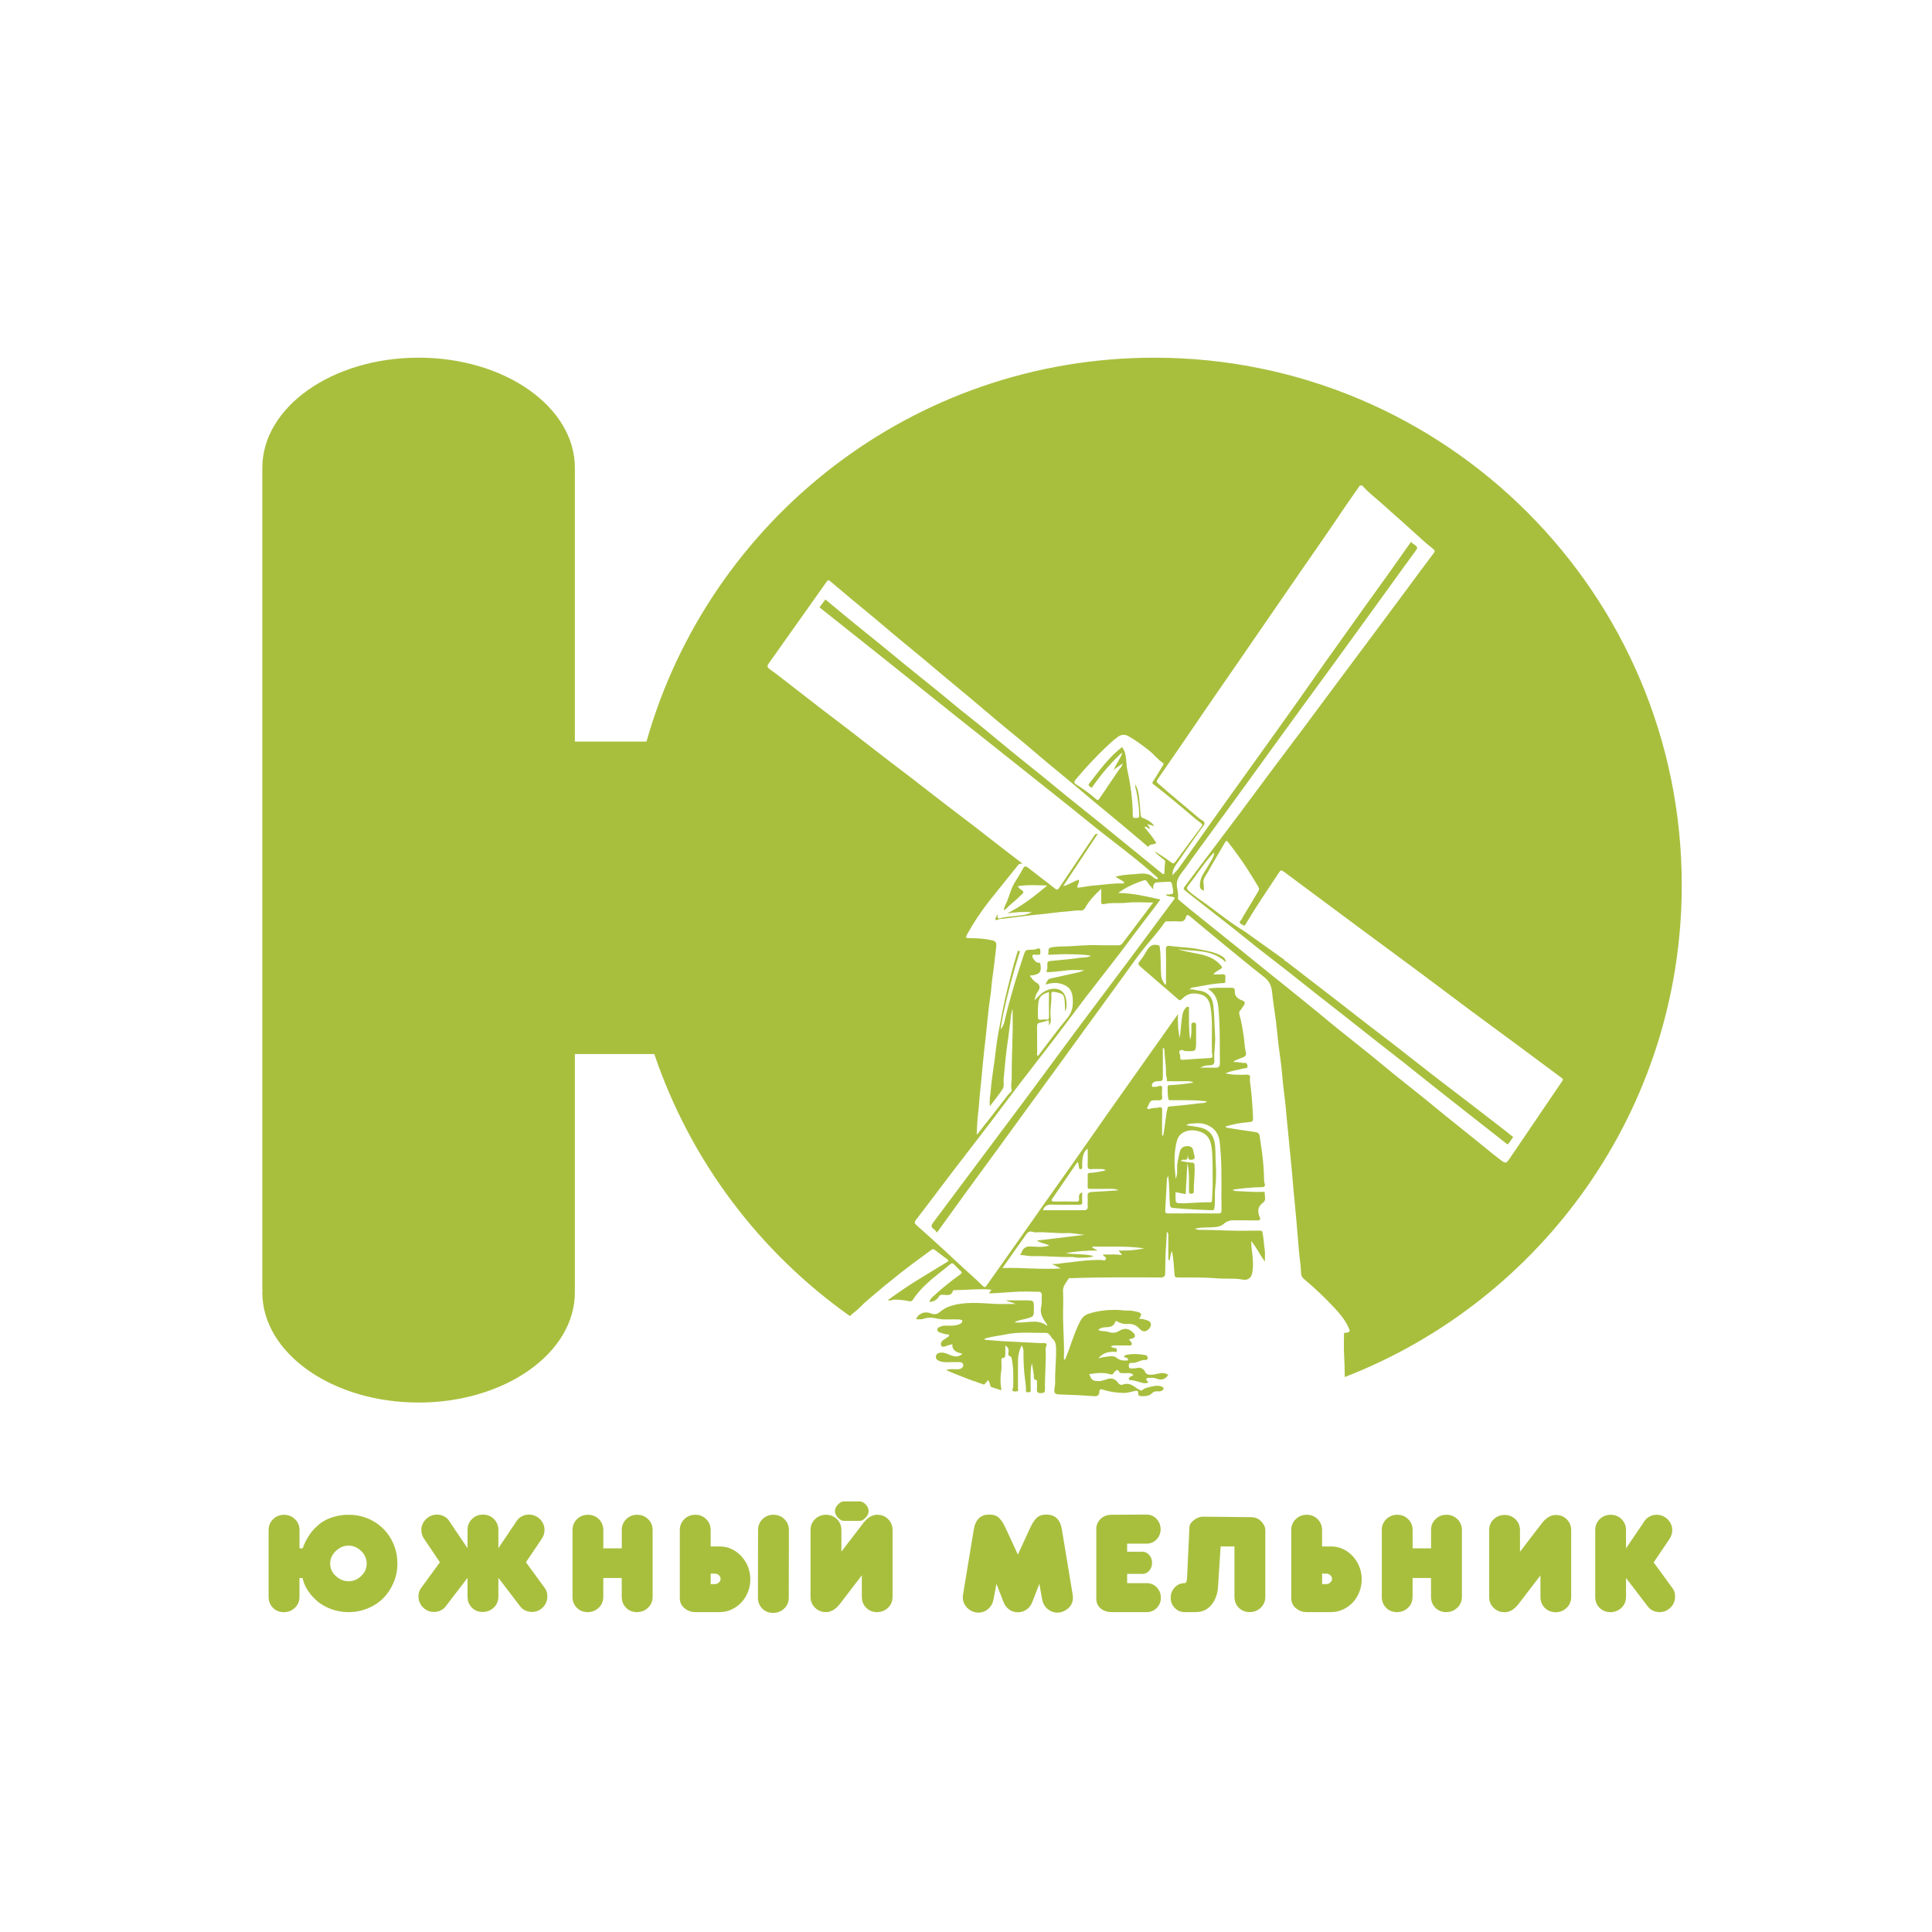<?xml version="1.0" encoding="UTF-8"?> <!-- Generator: Adobe Illustrator 16.0.0, SVG Export Plug-In . SVG Version: 6.00 Build 0) --> <svg xmlns="http://www.w3.org/2000/svg" xmlns:xlink="http://www.w3.org/1999/xlink" id="Слой_1" x="0px" y="0px" width="100px" height="100px" viewBox="0 0 100 100" xml:space="preserve"> <g> <path fill="#A8BF3E" d="M15.503,79.203v0.938h0.161c0.032-0.086,0.064-0.166,0.098-0.241c0.033-0.077,0.085-0.178,0.157-0.3 c0.072-0.123,0.149-0.235,0.231-0.337s0.187-0.208,0.314-0.318c0.128-0.111,0.265-0.204,0.412-0.278 c0.147-0.075,0.322-0.139,0.524-0.188c0.202-0.05,0.416-0.075,0.641-0.075c0.474,0,0.905,0.113,1.293,0.338 c0.387,0.226,0.69,0.531,0.908,0.918c0.218,0.385,0.327,0.808,0.327,1.27c0,0.341-0.064,0.666-0.193,0.976 c-0.128,0.31-0.304,0.576-0.525,0.803c-0.222,0.226-0.489,0.404-0.804,0.536c-0.315,0.133-0.65,0.199-1.006,0.199 c-0.319,0-0.623-0.054-0.91-0.163c-0.288-0.107-0.53-0.248-0.729-0.422c-0.199-0.174-0.362-0.363-0.49-0.568 c-0.127-0.205-0.211-0.409-0.25-0.612h-0.161v0.968c0,0.23-0.079,0.422-0.236,0.571c-0.157,0.151-0.349,0.227-0.575,0.227 c-0.224,0-0.411-0.075-0.561-0.225s-0.226-0.34-0.226-0.573v-3.448c0-0.226,0.077-0.414,0.232-0.565s0.345-0.228,0.568-0.228 s0.412,0.076,0.566,0.228C15.426,78.782,15.503,78.974,15.503,79.203z M18.691,80.277C18.5,80.094,18.283,80,18.042,80 c-0.242,0-0.461,0.094-0.659,0.279c-0.197,0.187-0.295,0.402-0.295,0.649c0,0.249,0.098,0.466,0.294,0.646s0.416,0.271,0.66,0.271 c0.244,0,0.461-0.091,0.652-0.271c0.19-0.18,0.285-0.396,0.285-0.646C18.979,80.679,18.883,80.463,18.691,80.277z"></path> <path fill="#A8BF3E" d="M24.199,82.635V81.67l-1.142,1.492c-0.062,0.081-0.147,0.147-0.254,0.198 c-0.106,0.049-0.221,0.075-0.342,0.075c-0.168,0-0.316-0.045-0.441-0.134c-0.116-0.077-0.205-0.176-0.267-0.294 c-0.062-0.119-0.093-0.245-0.093-0.38c0-0.166,0.047-0.313,0.141-0.44l0.968-1.324l-0.807-1.197 c-0.104-0.14-0.154-0.299-0.154-0.476c0-0.153,0.043-0.296,0.13-0.425c0.087-0.13,0.198-0.227,0.335-0.29 c0.107-0.053,0.222-0.08,0.342-0.08c0.128,0,0.248,0.028,0.359,0.085c0.111,0.056,0.195,0.126,0.25,0.21l0.975,1.444V79.19 c0-0.227,0.078-0.415,0.231-0.566c0.154-0.152,0.343-0.229,0.566-0.229s0.413,0.076,0.568,0.229 c0.154,0.153,0.233,0.344,0.233,0.571v0.938l0.971-1.444c0.059-0.084,0.145-0.154,0.254-0.21c0.111-0.057,0.23-0.085,0.358-0.085 c0.118,0,0.235,0.027,0.349,0.08c0.135,0.065,0.244,0.163,0.329,0.291c0.084,0.13,0.126,0.271,0.126,0.424 c0,0.177-0.052,0.336-0.154,0.476l-0.807,1.197l0.967,1.324c0.095,0.117,0.141,0.266,0.141,0.44c0,0.135-0.03,0.261-0.091,0.38 c-0.061,0.118-0.148,0.217-0.266,0.294c-0.125,0.089-0.272,0.134-0.44,0.134c-0.121,0-0.236-0.026-0.344-0.075 c-0.107-0.051-0.194-0.117-0.254-0.198l-1.139-1.492v0.965c0,0.23-0.08,0.421-0.238,0.573c-0.158,0.15-0.351,0.228-0.576,0.228 c-0.224,0-0.41-0.075-0.56-0.226C24.274,83.059,24.199,82.867,24.199,82.635z"></path> <path fill="#A8BF3E" d="M29.632,82.645v-3.448c0-0.226,0.078-0.414,0.233-0.565c0.155-0.151,0.343-0.228,0.568-0.228 c0.223,0,0.412,0.076,0.565,0.228c0.154,0.151,0.23,0.343,0.23,0.572v0.938h0.955v-0.945c0-0.226,0.077-0.414,0.23-0.565 c0.154-0.151,0.343-0.228,0.567-0.228c0.224,0,0.412,0.076,0.567,0.228c0.156,0.151,0.233,0.343,0.233,0.572v3.441 c0,0.23-0.08,0.422-0.238,0.571c-0.158,0.151-0.351,0.227-0.577,0.227c-0.223,0-0.41-0.075-0.559-0.225 c-0.15-0.149-0.224-0.34-0.224-0.573v-0.968h-0.955v0.968c0,0.23-0.079,0.422-0.236,0.571c-0.157,0.151-0.349,0.227-0.574,0.227 c-0.224,0-0.411-0.075-0.561-0.225C29.707,83.068,29.632,82.878,29.632,82.645z"></path> <path fill="#A8BF3E" d="M35.188,82.714v-3.518c0-0.226,0.077-0.414,0.233-0.565c0.155-0.151,0.344-0.228,0.567-0.228 c0.223,0,0.412,0.076,0.566,0.228c0.153,0.151,0.231,0.343,0.231,0.572v0.842h0.485c0.274,0,0.531,0.077,0.771,0.228 c0.241,0.151,0.434,0.359,0.579,0.621c0.144,0.266,0.217,0.551,0.217,0.858c0,0.23-0.043,0.45-0.128,0.66 c-0.086,0.21-0.201,0.389-0.344,0.54c-0.142,0.148-0.309,0.268-0.5,0.356c-0.192,0.09-0.391,0.134-0.596,0.134h-1.289 c-0.206,0-0.39-0.069-0.553-0.203C35.266,83.103,35.186,82.928,35.188,82.714z M36.786,81.451v0.54h0.226 c0.071,0,0.136-0.026,0.196-0.082c0.061-0.055,0.091-0.118,0.091-0.191c0-0.072-0.03-0.135-0.091-0.188 c-0.06-0.053-0.125-0.079-0.196-0.079H36.786z M39.231,82.693l0.006-3.497c0-0.226,0.078-0.414,0.231-0.565 c0.154-0.151,0.343-0.228,0.566-0.228c0.223,0,0.413,0.076,0.567,0.228c0.156,0.151,0.233,0.343,0.233,0.572l-0.006,3.49 c0,0.227-0.08,0.416-0.238,0.565c-0.158,0.15-0.351,0.225-0.577,0.225c-0.224,0-0.41-0.074-0.559-0.225 C39.306,83.109,39.231,82.92,39.231,82.693z"></path> <path fill="#A8BF3E" d="M43.551,79.203v1.108l1.136-1.48c0.222-0.285,0.462-0.428,0.722-0.428c0.222,0,0.409,0.076,0.561,0.228 c0.153,0.151,0.229,0.343,0.229,0.572v3.441c0,0.23-0.078,0.422-0.234,0.571c-0.157,0.151-0.346,0.227-0.569,0.227 c-0.224,0-0.412-0.075-0.562-0.225s-0.226-0.34-0.226-0.573v-1.107l-1.132,1.478c-0.221,0.285-0.461,0.428-0.722,0.428 c-0.224,0-0.412-0.075-0.568-0.227c-0.155-0.149-0.233-0.341-0.233-0.571v-3.448c0-0.226,0.078-0.414,0.233-0.565 c0.156-0.151,0.344-0.228,0.568-0.228c0.223,0,0.413,0.076,0.566,0.228C43.475,78.782,43.551,78.974,43.551,79.203z M44.499,77.712 c0.103,0,0.206,0.053,0.309,0.158c0.102,0.106,0.153,0.222,0.153,0.345c0,0.119-0.052,0.232-0.157,0.342 c-0.105,0.11-0.207,0.164-0.305,0.164h-0.82c-0.099,0-0.2-0.054-0.305-0.164c-0.105-0.109-0.157-0.223-0.157-0.342 c0-0.121,0.052-0.234,0.157-0.342c0.105-0.108,0.206-0.161,0.305-0.161H44.499z"></path> <path fill="#A8BF3E" d="M49.847,82.532l0.553-3.349c0.083-0.525,0.349-0.788,0.798-0.788c0.122,0,0.226,0.016,0.31,0.045 c0.085,0.029,0.163,0.082,0.232,0.157c0.07,0.076,0.129,0.154,0.177,0.238c0.048,0.083,0.107,0.201,0.178,0.354l0.589,1.275 l0.588-1.275c0.07-0.153,0.131-0.271,0.178-0.354c0.049-0.084,0.106-0.162,0.176-0.238c0.07-0.075,0.147-0.128,0.233-0.157 c0.085-0.029,0.188-0.045,0.31-0.045c0.449,0,0.715,0.263,0.797,0.788l0.555,3.349c0.008,0.064,0.014,0.115,0.014,0.154 c0,0.237-0.086,0.426-0.257,0.569c-0.171,0.143-0.354,0.214-0.548,0.214c-0.188,0-0.358-0.063-0.507-0.188 c-0.147-0.126-0.241-0.289-0.28-0.489l-0.146-0.814l-0.355,0.917c-0.068,0.184-0.17,0.32-0.303,0.414 c-0.133,0.095-0.285,0.141-0.453,0.141c-0.17,0-0.319-0.046-0.45-0.141c-0.132-0.094-0.233-0.23-0.306-0.414l-0.354-0.917 l-0.153,0.814c-0.038,0.2-0.132,0.363-0.277,0.489c-0.147,0.125-0.315,0.188-0.503,0.188c-0.118,0-0.239-0.029-0.357-0.086 c-0.12-0.057-0.226-0.147-0.315-0.271c-0.09-0.123-0.136-0.265-0.136-0.427C49.832,82.647,49.837,82.597,49.847,82.532z"></path> <path fill="#A8BF3E" d="M57.543,83.442c-0.23,0-0.421-0.063-0.573-0.19c-0.15-0.126-0.227-0.297-0.227-0.512v-3.598 c0-0.203,0.074-0.377,0.222-0.523c0.147-0.144,0.341-0.216,0.578-0.216l1.807-0.008c0.203,0,0.375,0.074,0.514,0.224 c0.139,0.151,0.209,0.329,0.209,0.536c0,0.204-0.07,0.378-0.208,0.523c-0.138,0.146-0.309,0.22-0.515,0.22h-1.009v0.42h0.793 c0.137,0,0.254,0.056,0.351,0.169c0.098,0.111,0.146,0.246,0.146,0.406c0,0.157-0.048,0.292-0.146,0.404 c-0.097,0.111-0.214,0.167-0.351,0.167h-0.793v0.479h1.016c0.207,0,0.381,0.075,0.521,0.224c0.139,0.147,0.209,0.325,0.209,0.532 c0,0.204-0.07,0.379-0.209,0.523c-0.14,0.146-0.313,0.22-0.521,0.22H57.543z"></path> <path fill="#A8BF3E" d="M61.563,79.077c0-0.146,0.078-0.279,0.231-0.397c0.154-0.117,0.313-0.178,0.477-0.178l2.488,0.027 c0.212,0,0.387,0.074,0.526,0.221c0.14,0.147,0.208,0.298,0.208,0.453v3.441c0,0.23-0.078,0.422-0.236,0.571 c-0.159,0.151-0.352,0.227-0.577,0.227c-0.224,0-0.41-0.075-0.56-0.225s-0.224-0.34-0.224-0.573v-2.6h-0.716l-0.14,2.158 c-0.037,0.36-0.156,0.657-0.357,0.89c-0.203,0.233-0.469,0.35-0.799,0.35h-0.568c-0.205,0-0.377-0.073-0.514-0.22 c-0.139-0.145-0.208-0.319-0.208-0.523c0-0.207,0.069-0.385,0.209-0.532c0.139-0.148,0.311-0.224,0.513-0.224 c0.024-0.002,0.046-0.01,0.062-0.022c0.017-0.015,0.029-0.041,0.038-0.079c0.009-0.039,0.015-0.068,0.017-0.084 c0.003-0.018,0.006-0.056,0.011-0.115L61.563,79.077z"></path> <path fill="#A8BF3E" d="M66.835,82.714v-3.518c0-0.226,0.077-0.414,0.231-0.565c0.156-0.151,0.346-0.228,0.569-0.228 c0.223,0,0.412,0.076,0.566,0.228c0.153,0.151,0.23,0.343,0.23,0.572v0.842h0.485c0.273,0,0.531,0.077,0.771,0.228 c0.24,0.151,0.434,0.359,0.578,0.621c0.146,0.266,0.218,0.551,0.218,0.858c0,0.23-0.044,0.45-0.129,0.66s-0.199,0.389-0.342,0.54 c-0.143,0.148-0.31,0.268-0.501,0.356c-0.192,0.09-0.391,0.134-0.596,0.134h-1.289c-0.205,0-0.39-0.069-0.553-0.203 C66.913,83.103,66.833,82.928,66.835,82.714z M68.433,81.451v0.54h0.225c0.071,0,0.137-0.026,0.197-0.082 c0.061-0.055,0.091-0.118,0.091-0.191c0-0.072-0.03-0.135-0.091-0.188s-0.126-0.079-0.197-0.079H68.433z"></path> <path fill="#A8BF3E" d="M71.521,82.645v-3.448c0-0.226,0.077-0.414,0.232-0.565s0.344-0.228,0.569-0.228 c0.222,0,0.411,0.076,0.565,0.228s0.23,0.343,0.23,0.572v0.938h0.954v-0.945c0-0.226,0.077-0.414,0.231-0.565 c0.153-0.151,0.343-0.228,0.565-0.228c0.224,0,0.413,0.076,0.568,0.228s0.233,0.343,0.233,0.572v3.441 c0,0.23-0.08,0.422-0.238,0.571c-0.158,0.151-0.351,0.227-0.576,0.227c-0.224,0-0.41-0.075-0.561-0.225 c-0.148-0.149-0.224-0.34-0.224-0.573v-0.968h-0.954v0.968c0,0.23-0.079,0.422-0.235,0.571c-0.157,0.151-0.35,0.227-0.576,0.227 c-0.223,0-0.409-0.075-0.561-0.225C71.597,83.068,71.521,82.878,71.521,82.645z"></path> <path fill="#A8BF3E" d="M78.675,79.21v1.108l1.136-1.48c0.219-0.282,0.459-0.424,0.722-0.424c0.222,0,0.407,0.074,0.562,0.225 c0.152,0.15,0.229,0.342,0.229,0.571v3.442c0,0.23-0.078,0.421-0.235,0.57c-0.155,0.15-0.346,0.227-0.569,0.227 s-0.41-0.076-0.562-0.225c-0.149-0.149-0.225-0.34-0.225-0.572v-1.109L78.6,83.021c-0.222,0.285-0.462,0.428-0.723,0.428 c-0.223,0-0.412-0.076-0.567-0.227c-0.155-0.149-0.232-0.34-0.232-0.57v-3.449c0-0.227,0.077-0.414,0.232-0.564 s0.345-0.225,0.567-0.225c0.225,0,0.413,0.074,0.566,0.225S78.675,78.98,78.675,79.21z"></path> <path fill="#A8BF3E" d="M82.568,82.645v-3.448c0-0.226,0.077-0.414,0.231-0.565c0.156-0.151,0.345-0.228,0.569-0.228 c0.223,0,0.412,0.076,0.565,0.228c0.154,0.151,0.23,0.343,0.23,0.572v0.938l0.976-1.441c0.06-0.084,0.144-0.154,0.253-0.212 c0.11-0.057,0.228-0.085,0.355-0.085c0.119,0,0.235,0.026,0.35,0.078c0.135,0.067,0.244,0.162,0.331,0.291 c0.085,0.128,0.128,0.27,0.128,0.424c0,0.171-0.052,0.33-0.154,0.476l-0.808,1.197l0.968,1.324 c0.094,0.119,0.141,0.266,0.141,0.441c0,0.136-0.031,0.261-0.092,0.38c-0.062,0.118-0.151,0.216-0.268,0.294 c-0.125,0.09-0.273,0.134-0.441,0.134c-0.12,0-0.235-0.024-0.342-0.075c-0.107-0.051-0.191-0.116-0.254-0.198l-1.143-1.492v0.968 c0,0.23-0.078,0.422-0.235,0.571c-0.157,0.151-0.349,0.227-0.575,0.227c-0.223,0-0.41-0.075-0.561-0.225 S82.568,82.878,82.568,82.645z"></path> </g> <path fill="#A8BF3E" d="M59.742,18.514c-12.5,0-23.04,8.403-26.28,19.869h-3.706V24.253c0-0.005-0.001-0.01-0.001-0.015 c0-0.007,0.001-0.013,0.001-0.02c0-3.151-3.622-5.705-8.089-5.705c-4.468,0-8.09,2.554-8.09,5.705c0,0.006,0.001,0.013,0.001,0.02 c0,0.005-0.001,0.01-0.001,0.015v42.474c0,0.023,0.006,0.047,0.007,0.071c0,0.03-0.007,0.061-0.007,0.092 c0,3.149,3.622,5.705,8.09,5.705c4.467,0,8.089-2.556,8.089-5.705c0-0.031-0.006-0.062-0.006-0.092c0-0.024,0.006-0.048,0.006-0.071 V54.558h4.111c1.868,5.526,5.456,10.26,10.128,13.564c0.057-0.064,0.119-0.12,0.182-0.167c0.259-0.188,0.462-0.433,0.703-0.639 c0.543-0.467,1.094-0.923,1.655-1.367c0.541-0.431,1.103-0.833,1.657-1.244c0.082-0.061,0.126-0.065,0.207-0.001 c0.206,0.167,0.422,0.32,0.635,0.479c0.067,0.052,0.084,0.081-0.012,0.138c-0.432,0.255-0.854,0.526-1.285,0.783 c-0.613,0.364-1.198,0.767-1.78,1.187c0.122,0.063,0.23-0.021,0.343-0.022c0.249-0.001,0.494,0.029,0.738,0.077 c0.078,0.016,0.153,0.022,0.222-0.082c0.341-0.526,0.81-0.932,1.295-1.32c0.208-0.166,0.421-0.327,0.622-0.502 c0.093-0.082,0.146-0.061,0.219,0.018c0.104,0.11,0.211,0.214,0.318,0.318c0.074,0.072,0.107,0.102-0.015,0.188 c-0.506,0.362-0.99,0.752-1.444,1.18c-0.067,0.065-0.127,0.133-0.143,0.245c0.215-0.018,0.383-0.107,0.486-0.279 c0.055-0.093,0.105-0.094,0.2-0.094c0.191,0.001,0.429,0.092,0.521-0.193c0.013-0.04,0.059-0.047,0.104-0.047 c0.623-0.006,1.245-0.079,1.867-0.03c0.039,0.094-0.095,0.104-0.088,0.198c0.436-0.014,0.869-0.05,1.305-0.079 c0.421-0.028,0.846-0.011,1.269-0.003c0.101,0.001,0.155,0.075,0.147,0.18c-0.014,0.201,0.016,0.401-0.033,0.605 c-0.077,0.332,0.088,0.606,0.275,0.864c0.018,0.026,0.056,0.043,0.031,0.108c-0.514-0.389-1.097-0.108-1.685-0.176 c0.204-0.125,0.411-0.135,0.601-0.188c0.398-0.112,0.402-0.101,0.402-0.52c0-0.43,0-0.43-0.433-0.43c-0.327,0-0.655,0-1.011,0 c0.167,0.103,0.346,0.091,0.487,0.188c-0.38-0.01-0.753,0.014-1.13-0.009c-0.776-0.047-1.564-0.126-2.327,0.149 c-0.169,0.063-0.319,0.165-0.455,0.275c-0.154,0.126-0.285,0.142-0.468,0.069c-0.318-0.128-0.639,0.005-0.764,0.303 c0.143,0.007,0.274,0.021,0.414-0.027c0.205-0.072,0.418-0.063,0.633-0.014c0.19,0.042,0.385,0.062,0.582,0.052 c0.17-0.009,0.34,0.001,0.512-0.002c0.1-0.003,0.263,0.023,0.258,0.075c-0.008,0.122-0.135,0.181-0.258,0.212 c-0.191,0.049-0.388,0.041-0.583,0.039c-0.093,0-0.188-0.002-0.272,0.043c-0.073,0.037-0.176,0.037-0.18,0.159 c-0.004,0.124,0.097,0.139,0.17,0.164c0.143,0.049,0.288,0.09,0.439,0.095c0.007,0.087-0.054,0.131-0.102,0.147 c-0.056,0.02-0.082,0.067-0.131,0.091c-0.135,0.061-0.229,0.202-0.188,0.31c0.055,0.138,0.209,0.067,0.326,0.022 c0.081-0.03,0.166-0.047,0.262-0.075c-0.026,0.346,0.236,0.425,0.518,0.497c-0.211,0.198-0.41,0.152-0.621,0.069 c-0.146-0.06-0.291-0.13-0.455-0.129c-0.139,0.001-0.27,0.038-0.293,0.186c-0.024,0.143,0.078,0.225,0.215,0.266 c0.258,0.082,0.523,0.023,0.785,0.041c0.055,0.003,0.109,0.002,0.164-0.001c0.126-0.008,0.254,0.036,0.252,0.159 c-0.004,0.128-0.123,0.203-0.266,0.211c-0.201,0.012-0.406-0.039-0.604,0.039c-0.004,0.004-0.011,0.006-0.015,0.007 c0.485,0.21,0.978,0.405,1.476,0.586c0.036-0.009,0.066-0.001,0.093,0.031c0.127,0.046,0.256,0.087,0.386,0.131 c0.003-0.003,0.008-0.005,0.011-0.008c0.072-0.06,0.128-0.14,0.206-0.226c0.031,0.06,0.059,0.094,0.068,0.133 c0.024,0.093,0.046,0.164,0.069,0.221c0.177,0.058,0.354,0.115,0.533,0.169c0.014-0.016,0.018-0.04,0.01-0.082 c-0.06-0.308-0.05-0.612-0.002-0.923c0.027-0.18,0.006-0.368,0.008-0.552c0-0.036-0.021-0.087,0.041-0.099 c0.129-0.021,0.158-0.052,0.162-0.196c0.003-0.146,0-0.294,0-0.458c0.116,0.07,0.164,0.143,0.171,0.269 c0.005,0.096-0.099,0.235,0.104,0.299c0.061,0.02,0.072,0.226,0.092,0.35c0.061,0.369,0.04,0.742,0.043,1.115 c0,0.054,0.004,0.111-0.015,0.16c-0.021,0.06-0.058,0.133-0.003,0.162c0.059,0.031,0.147,0.027,0.218,0.013 c0.088-0.019,0.043-0.103,0.044-0.155c0.003-0.483-0.003-0.969,0.003-1.453c0.003-0.264,0.061-0.518,0.188-0.768 c0.062,0.107,0.096,0.209,0.094,0.313c-0.004,0.373,0.01,0.746,0.043,1.116c0.026,0.309,0.096,0.612,0.084,0.923 c-0.004,0.107,0.081,0.063,0.133,0.07c0.068,0.009,0.116-0.001,0.113-0.094c-0.006-0.185-0.002-0.368-0.002-0.552 c0.002-0.27-0.021-0.54,0.068-0.845c0.035,0.221,0.069,0.402,0.094,0.587c0.016,0.107-0.044,0.24,0.13,0.279 c0.052,0.012,0.034,0.082,0.035,0.129c0.003,0.103,0.011,0.206-0.001,0.307c-0.022,0.18,0.029,0.248,0.225,0.237 c0.145-0.009,0.195-0.03,0.19-0.188c-0.014-0.708,0.069-1.414,0.034-2.121c-0.004-0.092,0.111-0.198,0.02-0.258 c-0.074-0.047-0.197-0.017-0.299-0.021c-0.588-0.024-1.176-0.064-1.763-0.091c-0.335-0.013-0.669-0.05-1.004-0.072 c-0.047-0.003-0.097,0.006-0.129-0.061c0.358-0.118,0.735-0.147,1.103-0.225c0.689-0.146,1.391-0.07,2.088-0.08 c0.193-0.003,0.238,0.21,0.357,0.316c0.123,0.11,0.164,0.27,0.168,0.451c0.016,0.605-0.064,1.209-0.047,1.813 c0,0.021,0.002,0.042-0.001,0.062c-0.086,0.549-0.086,0.538,0.456,0.553c0.52,0.013,1.039,0.042,1.557,0.082 c0.188,0.017,0.27-0.065,0.278-0.224c0.009-0.163,0.075-0.146,0.192-0.11c0.345,0.109,0.701,0.159,1.063,0.165 c0.201,0.005,0.394-0.063,0.587-0.104c0.124-0.025,0.174-0.001,0.167,0.114c-0.007,0.136,0.064,0.157,0.177,0.157 c0.203-0.002,0.397,0.003,0.557-0.169c0.067-0.075,0.188-0.088,0.298-0.081c0.066,0.005,0.131,0.002,0.194-0.034 c0.051-0.031,0.094-0.056,0.086-0.121c-0.007-0.055-0.046-0.072-0.095-0.091c-0.221-0.083-0.434-0.029-0.646,0.028 c-0.124,0.033-0.257,0.058-0.359,0.152c-0.058,0.055-0.102,0.005-0.158-0.021c-0.203-0.093-0.35-0.28-0.598-0.299 c-0.082-0.005-0.168,0.003-0.222,0.026c-0.155,0.067-0.223-0.012-0.304-0.117c-0.136-0.175-0.313-0.224-0.525-0.159 c-0.151,0.046-0.295,0.112-0.461,0.107c-0.305-0.012-0.352-0.036-0.479-0.361c0.374-0.053,0.74-0.108,1.11,0.014 c0.116,0.038,0.151-0.091,0.216-0.148c0.088-0.08,0.15-0.131,0.223,0.013c0.044,0.089,0.137,0.064,0.217,0.071 c0.176,0.014,0.369-0.059,0.522,0.096c-0.03,0.019-0.057,0.038-0.087,0.052c-0.067,0.03-0.154,0.065-0.146,0.145 c0.011,0.1,0.11,0.066,0.182,0.076c0.177,0.025,0.344,0.093,0.517,0.135c0.116,0.026,0.206,0.026,0.304-0.024 c-0.006-0.074-0.14-0.092-0.097-0.18c0.038-0.083,0.131-0.045,0.202-0.055c0.124-0.02,0.247,0.008,0.355,0.048 c0.256,0.095,0.426,0.002,0.575-0.202c-0.246-0.18-0.494-0.058-0.738-0.025c-0.121,0.016-0.236,0.037-0.354-0.019 c-0.037-0.018-0.074-0.035-0.089-0.073c-0.072-0.19-0.255-0.299-0.445-0.241c-0.083,0.024-0.16,0.013-0.239,0.021 c-0.108,0.012-0.186-0.009-0.183-0.148c0.002-0.129,0.075-0.146,0.173-0.137c0.246,0.022,0.443-0.174,0.69-0.149 c0.046,0.005,0.123-0.032,0.122-0.112c-0.004-0.079-0.059-0.132-0.123-0.145c-0.325-0.06-0.651-0.077-0.979-0.009 c-0.057,0.014-0.115,0.021-0.12,0.084c-0.007,0.077,0.077,0.023,0.107,0.058c0.031,0.034,0.114,0.027,0.089,0.109 c-0.021,0.067-0.078,0.037-0.119,0.04c-0.171,0.011-0.316-0.017-0.464-0.14c-0.163-0.136-0.391-0.065-0.59-0.05 c-0.108,0.008-0.215,0.047-0.352,0.077c0.212-0.274,0.48-0.335,0.775-0.341c0.059-0.001,0.16,0.063,0.177-0.063 c0.016-0.116-0.075-0.131-0.154-0.136c-0.064-0.005-0.11-0.038-0.162-0.069c0.165-0.103,0.346-0.044,0.518-0.056 c0.129-0.008,0.259,0,0.39,0c0.066,0,0.151,0.018,0.177-0.059c0.022-0.064-0.033-0.123-0.077-0.174 c-0.021-0.024-0.044-0.049-0.074-0.081c0.079-0.021,0.149-0.032,0.214-0.06c0.138-0.061,0.135-0.154,0.03-0.27 c-0.225-0.244-0.469-0.285-0.749-0.107c-0.175,0.11-0.365,0.114-0.55,0.049c-0.174-0.063-0.363-0.004-0.525-0.106 c0.105-0.102,0.248-0.134,0.404-0.137c0.201-0.002,0.391-0.043,0.467-0.262c0.038-0.105,0.084-0.049,0.132-0.023 c0.162,0.087,0.337,0.136,0.517,0.118c0.258-0.024,0.449,0.065,0.623,0.253c0.162,0.179,0.341,0.162,0.496-0.019 c0.145-0.167,0.106-0.365-0.104-0.422c-0.136-0.037-0.271-0.105-0.432-0.071c0.179-0.253,0.158-0.32-0.14-0.381 c-0.143-0.029-0.286-0.067-0.438-0.055c-0.146,0.011-0.297-0.025-0.44-0.03c-0.543-0.021-1.084,0.025-1.602,0.201 c-0.181,0.061-0.313,0.186-0.408,0.361c-0.344,0.641-0.511,1.35-0.799,2.007c-0.076-0.002-0.057-0.056-0.055-0.09 c0.029-0.797-0.057-1.591-0.043-2.387c0.005-0.355,0.015-0.711-0.004-1.064c-0.016-0.271,0.164-0.438,0.281-0.641 c0.035-0.06,0.1-0.031,0.151-0.033c1.539-0.058,3.079-0.043,4.618-0.037c0.192,0,0.237-0.072,0.239-0.246 c0.006-0.468,0.007-0.937,0.046-1.403c0.021-0.235,0.022-0.472,0.037-0.712c0.092,0.059,0.077,0.147,0.077,0.229 c0.001,0.354,0,0.71,0.002,1.064c0.002,0.063-0.03,0.14,0.064,0.191c0.038-0.155,0.038-0.318,0.122-0.489 c0.093,0.417,0.101,0.813,0.134,1.207c0.012,0.122,0.033,0.156,0.16,0.158c0.693,0.005,1.389-0.01,2.077,0.048 c0.433,0.037,0.865-0.021,1.293,0.065c0.25,0.051,0.442-0.092,0.488-0.325c0.085-0.43,0.03-0.855-0.026-1.282 c-0.015-0.106-0.013-0.217-0.021-0.391c0.284,0.353,0.454,0.712,0.703,1.066c0-0.225,0.026-0.433-0.006-0.63 c-0.046-0.283-0.052-0.57-0.108-0.853c-0.022-0.118-0.063-0.123-0.151-0.122c-0.171,0.004-0.342-0.003-0.512,0.002 c-0.871,0.028-1.74-0.048-2.611-0.039c-0.09,0-0.159-0.045-0.242-0.06c0.383-0.098,0.771-0.041,1.152-0.098 c0.141-0.023,0.252-0.067,0.354-0.156c0.146-0.126,0.311-0.188,0.51-0.183c0.409,0.009,0.818-0.003,1.229,0.005 c0.131,0.002,0.177-0.036,0.125-0.162c-0.007-0.02-0.017-0.035-0.023-0.055c-0.106-0.282-0.07-0.516,0.196-0.705 c0.182-0.13,0.066-0.342,0.082-0.516c0.007-0.061-0.073-0.039-0.117-0.038c-0.44,0.017-0.88-0.024-1.32-0.041 c-0.081-0.003-0.158-0.001-0.22-0.074c0.502-0.071,1.003-0.124,1.507-0.13c0.145-0.002,0.19-0.069,0.145-0.189 c-0.022-0.061-0.025-0.117-0.027-0.177c-0.011-0.598-0.063-1.192-0.157-1.782c-0.019-0.117-0.035-0.238-0.051-0.357 c-0.039-0.314-0.067-0.325-0.372-0.365c-0.454-0.062-0.906-0.137-1.359-0.209c-0.021-0.004-0.04-0.033-0.067-0.058 c0.382-0.116,0.762-0.193,1.152-0.222c0.269-0.02,0.29-0.025,0.279-0.281c-0.027-0.624-0.074-1.247-0.161-1.865 c-0.014-0.1,0.048-0.244-0.028-0.288c-0.086-0.052-0.222-0.023-0.337-0.023c-0.288,0-0.576,0.009-0.897-0.078 c0.26-0.114,0.509-0.153,0.751-0.205c0.09-0.021,0.178-0.055,0.274-0.055c0.051,0,0.139-0.032,0.113-0.13 c-0.021-0.076-0.03-0.159-0.146-0.148c-0.183,0.018-0.356-0.072-0.541-0.036c-0.007-0.02-0.014-0.039-0.02-0.058 c0.154-0.063,0.306-0.136,0.464-0.19c0.142-0.048,0.193-0.145,0.159-0.277c-0.074-0.279-0.071-0.567-0.117-0.85 c-0.056-0.354-0.104-0.707-0.209-1.051c-0.03-0.099-0.037-0.188,0.046-0.266c0.015-0.013,0.025-0.031,0.035-0.048 c0.069-0.112,0.193-0.229,0.188-0.337c-0.006-0.102-0.194-0.127-0.297-0.195c-0.15-0.102-0.229-0.217-0.218-0.395 c0.007-0.129-0.045-0.195-0.189-0.188c-0.394,0.02-0.792-0.038-1.205,0.061c0.376,0.218,0.499,0.553,0.54,0.95 c0.097,0.962,0.07,1.926,0.081,2.889c0.003,0.193-0.071,0.245-0.244,0.239c-0.24-0.008-0.479-0.002-0.772-0.002 c0.178-0.095,0.323-0.118,0.468-0.121c0.179-0.003,0.281-0.048,0.263-0.264c-0.035-0.413,0.063-0.825,0.038-1.24 c-0.032-0.525-0.031-1.055-0.09-1.576c-0.061-0.546-0.355-0.761-0.886-0.809c-0.107-0.01-0.204-0.071-0.35-0.032 c0.098-0.136,0.227-0.108,0.318-0.126c0.477-0.096,0.955-0.188,1.442-0.21c0.066-0.004,0.102-0.016,0.096-0.091 c-0.004-0.053-0.007-0.109,0.001-0.162c0.023-0.153-0.025-0.221-0.193-0.2c-0.131,0.016-0.268,0.002-0.438,0.002 c0.126-0.14,0.264-0.204,0.388-0.283c0.093-0.059,0.083-0.091,0.02-0.168c-0.312-0.377-0.739-0.525-1.196-0.613 c-0.354-0.068-0.708-0.138-1.056-0.234c0.867,0.109,1.799-0.01,2.495,0.67c0.004-0.124-0.062-0.232-0.201-0.314 c-0.379-0.221-0.807-0.281-1.227-0.365c-0.479-0.096-0.972-0.092-1.453-0.166c-0.161-0.024-0.222,0.018-0.217,0.2 c0.015,0.538,0.006,1.077,0.004,1.616c-0.001,0.061,0.025,0.132-0.035,0.201c-0.126-0.16-0.201-0.313-0.217-0.52 c-0.036-0.479-0.003-0.959-0.07-1.436c-0.013-0.098-0.052-0.092-0.124-0.105c-0.253-0.052-0.409,0.057-0.531,0.266 c-0.116,0.201-0.238,0.4-0.385,0.576c-0.102,0.122-0.064,0.185,0.029,0.266c0.326,0.282,0.648,0.564,0.973,0.846 c0.294,0.253,0.596,0.502,0.883,0.762c0.201,0.182,0.192,0.187,0.38,0.008c0.259-0.248,0.58-0.25,0.891-0.167 c0.298,0.08,0.451,0.31,0.506,0.622c0.128,0.729,0.059,1.461,0.079,2.191c0,0.062-0.008,0.124,0.001,0.185 c0.047,0.302,0.048,0.291-0.245,0.303c-0.41,0.02-0.819,0.05-1.229,0.082c-0.13,0.01-0.191-0.023-0.168-0.162 c0.02-0.106-0.104-0.222-0.021-0.309c0.086-0.089,0.2,0.019,0.307,0.021c0.535,0.017,0.535,0.021,0.535-0.514 c0-0.267-0.001-0.532,0-0.799c0.002-0.09-0.004-0.165-0.122-0.165c-0.119,0-0.124,0.075-0.124,0.165 c0,0.241,0.021,0.482-0.063,0.718c-0.075-0.512-0.057-1.025-0.062-1.539c0-0.053,0.041-0.13-0.039-0.159 c-0.071-0.025-0.107,0.043-0.148,0.086c-0.125,0.133-0.149,0.311-0.173,0.476c-0.049,0.344-0.068,0.693-0.111,1.043 c-0.104-0.384-0.104-0.781-0.097-1.226c-0.484,0.685-0.941,1.33-1.397,1.975c-0.728,1.027-1.456,2.054-2.18,3.083 c-0.797,1.132-1.579,2.271-2.382,3.398c-0.587,0.825-1.172,1.653-1.752,2.484c-0.727,1.043-1.47,2.075-2.199,3.115 c-0.084,0.122-0.132,0.071-0.201,0.005c-0.179-0.174-0.357-0.345-0.545-0.512c-0.564-0.505-1.111-1.028-1.67-1.54 c-0.403-0.368-0.811-0.732-1.218-1.094c-0.1-0.09-0.106-0.146-0.015-0.265c0.643-0.83,1.268-1.674,1.905-2.508 c0.687-0.898,1.382-1.79,2.066-2.688c0.46-0.602,0.906-1.212,1.368-1.813c0.606-0.793,1.226-1.576,1.831-2.369 c0.541-0.708,1.066-1.425,1.606-2.133c0.566-0.737,1.146-1.466,1.712-2.205c0.54-0.708,1.064-1.427,1.609-2.131 c0.188-0.241,0.376-0.48,0.554-0.735c-0.731-0.165-1.449-0.331-2.186-0.339c0.396-0.289,0.854-0.5,1.337-0.653 c0.146-0.046,0.183,0.133,0.257,0.212c0.065,0.072,0.134,0.145,0.217,0.253c0.006-0.091-0.002-0.15,0.015-0.202 c0.028-0.083,0.054-0.146,0.185-0.156c0.208-0.016,0.416-0.023,0.624-0.034c0.097-0.005,0.127,0.029,0.147,0.114 c0.009,0.039,0.016,0.077,0.023,0.117c0.084,0.452,0.076,0.414-0.347,0.435c0.066,0.07,0.067,0.072,0.343,0.115 c0.119,0.018,0.16,0.042,0.07,0.162c-0.781,1.048-1.556,2.102-2.337,3.15c-0.896,1.201-1.803,2.396-2.7,3.6 c-0.852,1.144-1.692,2.297-2.544,3.441c-0.936,1.258-1.879,2.509-2.815,3.764c-0.688,0.92-1.375,1.842-2.063,2.76 c-0.086,0.115-0.115,0.212,0.03,0.309c0.066,0.044,0.112,0.118,0.179,0.191c0.508-0.702,1-1.389,1.498-2.072 c0.61-0.837,1.223-1.67,1.832-2.505c0.482-0.659,0.959-1.321,1.439-1.98c0.503-0.692,1.006-1.383,1.512-2.074 c0.475-0.654,0.951-1.308,1.426-1.964c0.646-0.89,1.292-1.781,1.938-2.666c0.367-0.505,0.72-1.02,1.112-1.504 c0.35-0.43,0.727-0.837,1.037-1.299c0.037-0.056,0.095-0.041,0.147-0.041c0.191-0.002,0.384-0.014,0.573,0.002 c0.188,0.016,0.319-0.017,0.372-0.225c0.026-0.111,0.09-0.141,0.199-0.047c0.547,0.462,1.1,0.917,1.652,1.37 c0.733,0.602,1.462,1.208,2.209,1.791c0.273,0.213,0.369,0.47,0.401,0.795c0.048,0.489,0.135,0.976,0.196,1.466 c0.049,0.391,0.08,0.784,0.127,1.177c0.048,0.397,0.109,0.793,0.156,1.189c0.036,0.313,0.056,0.628,0.09,0.941 c0.049,0.451,0.117,0.901,0.153,1.354c0.025,0.314,0.06,0.627,0.09,0.941c0.053,0.54,0.1,1.08,0.158,1.619 c0.035,0.32,0.059,0.642,0.087,0.963c0.051,0.567,0.1,1.135,0.158,1.702c0.034,0.333,0.058,0.669,0.088,1.004 c0.051,0.567,0.086,1.136,0.162,1.7c0.021,0.159,0.017,0.321,0.034,0.482c0.016,0.141,0.062,0.218,0.17,0.305 c0.54,0.444,1.044,0.93,1.521,1.438c0.277,0.297,0.546,0.604,0.727,0.974c0.152,0.307,0.134,0.337-0.196,0.359 c0,0.377-0.019,0.755,0.004,1.13c0.022,0.384,0.032,0.771,0.034,1.155c10.205-3.956,17.443-13.862,17.443-25.46 C87.052,30.741,74.823,18.514,59.742,18.514z M62.716,58.356c0.252,0.174,0.381,0.451,0.415,0.745 c0.024,0.211,0.041,0.429,0.056,0.644c0.065,0.958,0.017,1.917,0.039,2.875c0.003,0.156-0.039,0.189-0.19,0.189 c-0.852-0.009-1.705-0.008-2.558-0.002c-0.133,0.002-0.175-0.033-0.166-0.167c0.032-0.531,0.057-1.064,0.086-1.597 c0.004-0.05,0.031-0.098,0.063-0.189c0.085,0.533,0.047,1.021,0.097,1.504c0.011,0.108,0.035,0.15,0.151,0.163 c0.416,0.043,0.831,0.064,1.249,0.088c0.248,0.013,0.498,0.021,0.746,0.032c0.108,0.006,0.14-0.018,0.156-0.138 c0.051-0.339,0-0.679,0.041-1.014c0.056-0.447,0.054-0.896,0.023-1.341c-0.024-0.361,0.014-0.728-0.071-1.084 c-0.092-0.389-0.344-0.638-0.817-0.724c-0.201-0.037-0.404-0.061-0.645-0.097c0.173-0.114,0.346-0.082,0.494-0.1 C62.179,58.11,62.473,58.189,62.716,58.356z M61.674,61.785c0.086-0.008,0.118-0.023,0.116-0.116 c-0.006-0.435,0.063-0.865,0.042-1.3c-0.005-0.123-0.001-0.193-0.165-0.193c-0.184,0-0.366-0.055-0.566-0.089 c0.061-0.026,0.114-0.07,0.157-0.063c0.2,0.04,0.224-0.077,0.215-0.238c0.049,0.101-0.024,0.263,0.195,0.243 c0.16-0.015,0.179-0.073,0.16-0.196c-0.008-0.052-0.028-0.102-0.039-0.152c-0.034-0.163-0.05-0.342-0.273-0.357 c-0.25-0.017-0.402,0.08-0.459,0.321c-0.069,0.297-0.144,0.597-0.128,0.906c0.008,0.149-0.005,0.294-0.075,0.466 c-0.07-0.686-0.113-1.331,0.067-1.982c0.127-0.455,0.604-0.568,0.916-0.522c0.716,0.104,0.855,0.506,0.901,1.12 c0.04,0.544,0.025,1.086,0.03,1.629c0.002,0.291-0.027,0.581-0.036,0.871c-0.001,0.084-0.032,0.104-0.108,0.1 c-0.537-0.021-1.071,0.066-1.607,0.045c-0.13-0.005-0.164-0.067-0.168-0.169c-0.007-0.13-0.003-0.259-0.003-0.403 c0.188,0.035,0.356,0.067,0.523,0.1c0.028-0.531,0.059-1.062,0.089-1.593c0.115,0.468,0.079,0.942,0.083,1.414 C61.541,61.723,61.537,61.797,61.674,61.785z M59.413,57.279c0.136-0.331,0.137-0.341,0.53-0.327 c0.167,0.006,0.231-0.033,0.21-0.208c-0.017-0.127-0.015-0.261,0-0.388c0.018-0.166-0.077-0.171-0.183-0.135 c-0.06,0.02-0.117,0.037-0.176,0.028c-0.06-0.011-0.156,0.052-0.171-0.047c-0.012-0.074,0.029-0.152,0.109-0.198 c0.063-0.034,0.124-0.041,0.192-0.041c0.25-0.003,0.265-0.016,0.265-0.275c0.002-0.483,0-0.968,0-1.463 c0.061,0.035,0.081,0.077,0.082,0.135c0.008,0.404,0.094,0.804,0.08,1.209c-0.004,0.116,0.058,0.22,0.047,0.338 c-0.009,0.089,0.077,0.056,0.123,0.056c0.307,0.003,0.613,0.005,0.92,0c0.116,0,0.226,0.008,0.339,0.071 c-0.417,0.067-0.825,0.118-1.24,0.134c-0.075,0.003-0.107,0.019-0.105,0.102c0.005,0.203-0.002,0.403,0.038,0.604 c0.018,0.086,0.062,0.072,0.113,0.072c0.145,0.002,0.287,0.002,0.43,0.001c0.482-0.003,0.964-0.006,1.464,0.062 c-0.114,0.106-0.264,0.079-0.381,0.095c-0.524,0.072-1.051,0.12-1.577,0.169c-0.074,0.007-0.075,0.04-0.092,0.097 c-0.066,0.232-0.078,0.471-0.116,0.707c-0.034,0.219-0.06,0.437-0.093,0.653c-0.003,0.02-0.037,0.035-0.071,0.065 c0-0.454-0.006-0.891,0.003-1.326c0.003-0.129-0.036-0.182-0.157-0.15c-0.162,0.041-0.333,0.014-0.491,0.075 c-0.035,0.013-0.092,0.011-0.117-0.011C59.345,57.349,59.399,57.313,59.413,57.279z M54.444,62.349 c0.469,0.019,0.941,0.001,1.411,0.008c0.122,0.003,0.171-0.021,0.161-0.154c-0.014-0.16-0.002-0.321-0.002-0.49 c-0.16,0.064-0.18,0.183-0.164,0.318c0.014,0.113-0.01,0.167-0.148,0.164c-0.375-0.012-0.75-0.007-1.125-0.003 c-0.131,0.002-0.188-0.036-0.104-0.158c0.417-0.611,0.838-1.222,1.257-1.831c0.015-0.021,0.037-0.035,0.064-0.06 c0.021,0.105,0.045,0.193,0.054,0.284c0.005,0.057,0.015,0.083,0.079,0.087c0.079,0.003,0.089-0.036,0.088-0.101 c-0.006-0.234-0.003-0.466,0.077-0.692c0.038-0.107,0.099-0.191,0.208-0.271c0,0.288,0.01,0.576-0.004,0.863 c-0.006,0.155,0.031,0.216,0.197,0.201c0.176-0.017,0.354-0.001,0.533-0.005c0.076-0.001,0.143,0.012,0.203,0.069 c-0.281,0.064-0.561,0.123-0.846,0.134c-0.081,0.004-0.084,0.045-0.084,0.104c0.001,0.205,0.006,0.41-0.002,0.614 c-0.004,0.102,0.047,0.105,0.125,0.105c0.326-0.003,0.654-0.001,0.982-0.001c0.159,0,0.32-0.015,0.489,0.075 c-0.466,0.03-0.909,0.067-1.356,0.084c-0.176,0.007-0.26,0.054-0.242,0.244c0.016,0.162-0.006,0.328,0.007,0.49 c0.014,0.164-0.062,0.213-0.208,0.213c-0.702-0.003-1.404-0.001-2.111-0.001C54.063,62.417,54.208,62.339,54.444,62.349z M52.447,64.835c0.219-0.308,0.444-0.61,0.655-0.924c0.096-0.143,0.201-0.205,0.369-0.146c0.037,0.013,0.078,0.022,0.117,0.021 c0.55-0.029,1.099,0.062,1.646,0.039c0.309-0.013,0.605,0.069,0.916,0.088c-0.816,0.098-1.633,0.196-2.487,0.3 c0.218,0.129,0.442,0.157,0.658,0.251c-0.327,0.109-0.655,0.068-0.974,0.053c-0.244-0.014-0.374,0.08-0.465,0.285 c-0.021,0.053-0.032,0.116-0.098,0.154c0.249,0.008,0.479,0.072,0.721,0.063c0.645-0.021,1.287,0.064,1.935,0.041 c0.132-0.005,0.263,0.046,0.399,0.041c0.255-0.012,0.513,0.017,0.77-0.085c-0.469-0.131-0.959-0.071-1.439-0.151 c0.526-0.102,1.061-0.138,1.645-0.138c-0.119-0.063-0.195-0.106-0.272-0.148c0.003-0.017,0.005-0.036,0.007-0.055 c0.894,0.015,1.789-0.044,2.681,0.093c-0.434,0.086-0.871,0.129-1.319,0.11c0.023,0.104,0.137,0.127,0.151,0.236 c-0.325-0.058-0.646-0.017-0.964-0.031c0.001,0.019-0.002,0.034,0.004,0.045c0.037,0.07,0.181,0.076,0.136,0.191 c-0.044,0.114-0.154,0.051-0.23,0.049c-0.661-0.018-1.312,0.087-1.966,0.159c-0.186,0.021-0.372,0.069-0.603,0.045 c0.163,0.081,0.29,0.144,0.471,0.234c-1.036,0.063-2.007-0.053-3.021-0.023C52.088,65.35,52.267,65.091,52.447,64.835z M60.617,44.634c-0.271-0.209-0.561-0.392-0.855-0.573c0.111,0.168,0.285,0.27,0.435,0.398c0.046,0.039,0.118,0.072,0.112,0.129 c-0.019,0.201-0.039,0.4-0.042,0.603c0,0.072-0.074,0.056-0.119,0.02c-0.312-0.253-0.62-0.51-0.931-0.763 c-0.467-0.38-0.934-0.756-1.399-1.136c-0.338-0.273-0.673-0.551-1.01-0.823c-0.545-0.439-1.095-0.875-1.637-1.315 c-0.396-0.32-0.785-0.648-1.18-0.968c-0.549-0.446-1.104-0.883-1.651-1.33c-0.483-0.392-0.958-0.795-1.438-1.187 c-0.385-0.316-0.781-0.621-1.17-0.936c-0.399-0.324-0.794-0.656-1.192-0.981c-0.56-0.454-1.122-0.904-1.682-1.358 c-0.394-0.321-0.784-0.647-1.178-0.968c-0.564-0.459-1.133-0.913-1.696-1.373c-0.42-0.343-0.834-0.692-1.26-1.045 c-0.098,0.13-0.197,0.259-0.308,0.407c1.171,0.931,2.347,1.863,3.52,2.8c1.168,0.932,2.331,1.87,3.499,2.8 c1.171,0.935,2.347,1.863,3.52,2.797c1.169,0.931,2.342,1.856,3.501,2.799c1.159,0.942,2.381,1.81,3.484,2.819 c-0.016,0.021-0.03,0.041-0.045,0.062c-0.061-0.027-0.137-0.039-0.181-0.083c-0.305-0.31-0.691-0.2-1.042-0.18 c-0.306,0.018-0.619,0.039-0.938,0.13c0.141,0.083,0.27,0.158,0.396,0.237c0.025,0.016,0.061,0.04,0.048,0.081 c-0.013,0.047-0.055,0.033-0.084,0.031c-0.427-0.021-0.847,0.054-1.271,0.086c-0.318,0.024-0.635,0.069-0.95,0.125 c-0.147,0.026-0.112-0.042-0.092-0.116c0.025-0.094,0.093-0.179,0.06-0.286c-0.267,0.065-0.48,0.25-0.814,0.329 c0.613-0.925,1.197-1.805,1.797-2.71c-0.127-0.008-0.158,0.055-0.194,0.107c-0.479,0.713-0.957,1.428-1.436,2.141 c-0.126,0.187-0.251,0.374-0.379,0.558c-0.056,0.078-0.099,0.118-0.206,0.032c-0.455-0.366-0.928-0.711-1.387-1.075 c-0.137-0.107-0.201-0.1-0.283,0.056c-0.125,0.239-0.27,0.467-0.414,0.696c-0.19,0.305-0.267,0.657-0.401,0.985 c-0.059,0.144-0.153,0.275-0.167,0.459c0.146-0.07,0.224-0.198,0.334-0.285c0.225-0.174,0.424-0.378,0.633-0.569 c0.092-0.084,0.021-0.154-0.039-0.188c-0.085-0.049-0.139-0.112-0.217-0.198c0.533-0.098,1.035-0.05,1.542-0.042 c-0.652,0.542-1.312,1.064-2.074,1.441c0.413-0.057,0.821-0.092,1.269-0.06c-0.263,0.147-0.528,0.157-0.784,0.191 c-0.282,0.04-0.571,0.037-0.849,0.122c-0.18,0.054-0.133-0.092-0.141-0.186c-0.018,0.011-0.036,0.017-0.036,0.021 c0.011,0.09-0.12,0.165-0.066,0.233c0.052,0.072,0.146-0.021,0.222-0.027c0.412-0.038,0.821-0.101,1.232-0.149 c0.284-0.033,0.57-0.068,0.857-0.094c0.479-0.044,0.955-0.121,1.437-0.153c0.207-0.014,0.415-0.063,0.624-0.044 c0.136,0.012,0.215-0.043,0.271-0.146c0.205-0.368,0.493-0.666,0.825-0.978c0,0.234,0.007,0.441-0.003,0.647 c-0.004,0.115,0.03,0.169,0.146,0.144c0.394-0.089,0.793-0.026,1.19-0.07c0.435-0.047,0.879-0.011,1.359-0.011 c-0.254,0.337-0.482,0.643-0.712,0.948c-0.292,0.388-0.585,0.774-0.878,1.161c-0.056,0.074-0.124,0.106-0.223,0.105 c-0.349-0.007-0.697,0.008-1.045-0.006c-0.51-0.02-1.018,0.033-1.525,0.057c-0.307,0.014-0.618-0.006-0.924,0.068 c-0.174,0.042-0.085,0.195-0.121,0.292c-0.043,0.112,0.08,0.075,0.134,0.075c0.229-0.003,0.462-0.029,0.687-0.025 c0.455,0.004,0.915,0,1.381,0.076c-0.174,0.116-0.363,0.082-0.535,0.107c-0.523,0.076-1.051,0.12-1.576,0.168 c-0.107,0.012-0.139,0.053-0.142,0.152c-0.003,0.113,0.019,0.225-0.032,0.34c-0.041,0.092,0.051,0.088,0.109,0.084 c0.322-0.012,0.643-0.058,0.963-0.093c0.292-0.032,0.58-0.006,0.874-0.011c-0.194,0.107-0.413,0.137-0.625,0.186 c-0.38,0.087-0.761,0.166-1.141,0.253c-0.149,0.036-0.172,0.178-0.243,0.306c0.296-0.084,0.573-0.113,0.844-0.025 c0.392,0.127,0.526,0.342,0.561,0.71c0.032,0.377-0.003,0.728-0.276,1.053c-0.529,0.634-1.015,1.307-1.519,1.966 c-0.074-0.055-0.043-0.121-0.043-0.175c-0.004-0.451,0.003-0.901-0.004-1.353c-0.003-0.124,0.035-0.178,0.156-0.202 c0.148-0.029,0.292-0.078,0.451-0.122c0.004,0.092,0.01,0.179,0.014,0.268c0.15-0.196,0.07-0.42,0.07-0.625 c-0.003-0.326,0.07-0.647,0.046-0.972c-0.009-0.118,0.031-0.166,0.146-0.141c0.129,0.028,0.268,0.04,0.381,0.1 c0.17,0.09,0.15,0.283,0.169,0.443c0.015,0.153,0.003,0.309,0.025,0.465c0.092-0.202,0.079-0.418,0.046-0.621 c-0.116-0.705-0.872-0.655-1.299-0.283c-0.107,0.094-0.201,0.201-0.328,0.328c0.021-0.199,0.085-0.338,0.177-0.466 c0.132-0.185,0.098-0.348-0.104-0.455c-0.148-0.079-0.215-0.223-0.322-0.332c0.049-0.057,0.1-0.029,0.144-0.035 c0.384-0.063,0.473-0.199,0.397-0.586c-0.02-0.104-0.085-0.065-0.136-0.07c-0.101-0.008-0.311-0.27-0.271-0.361 c0.047-0.107,0.153-0.031,0.232-0.047c0.076-0.016,0.184,0.043,0.177-0.117c-0.008-0.148,0.018-0.277-0.213-0.18 c-0.115,0.049-0.266,0.029-0.396,0.039c-0.155,0.012-0.191,0.084-0.232,0.207c-0.365,1.092-0.703,2.188-0.971,3.309 c-0.049,0.207-0.085,0.427-0.25,0.601c0.049-0.273,0.088-0.55,0.147-0.82c0.229-1.056,0.504-2.096,0.829-3.126 c0.016-0.045,0.045-0.096-0.023-0.115c-0.081-0.023-0.071,0.042-0.088,0.095c-0.191,0.589-0.334,1.19-0.488,1.787 c-0.197,0.768-0.337,1.549-0.484,2.328c-0.093,0.498-0.143,1.003-0.209,1.505c-0.07,0.515-0.157,1.028-0.196,1.547 c-0.019,0.243-0.08,0.489-0.038,0.775c0.232-0.308,0.461-0.582,0.654-0.879c0.102-0.158,0.039-0.368,0.058-0.552 c0.034-0.341,0.066-0.682,0.099-1.023c0.037-0.398,0.102-0.793,0.152-1.19c0.045-0.351,0.096-0.701,0.125-1.054 c0.01-0.101,0.063-0.188,0.051-0.306c0.061,0.063,0.034,0.121,0.035,0.172c0.033,1.11-0.057,2.219-0.044,3.328 c0.002,0.218-0.059,0.431-0.005,0.655c0.025,0.099-0.116,0.17-0.179,0.253c-0.524,0.688-1.062,1.365-1.593,2.045 c-0.006,0.007-0.025,0-0.037,0c0.021-0.324,0.025-0.651,0.063-0.974c0.063-0.518,0.086-1.04,0.15-1.56 c0.039-0.324,0.06-0.654,0.091-0.982c0.047-0.479,0.098-0.957,0.155-1.436c0.035-0.291,0.059-0.585,0.092-0.879 c0.048-0.425,0.082-0.851,0.151-1.272c0.045-0.276,0.059-0.557,0.092-0.834c0.05-0.402,0.113-0.806,0.152-1.21 c0.023-0.219,0.059-0.435,0.07-0.652c0.006-0.104-0.051-0.196-0.201-0.23c-0.387-0.091-0.776-0.116-1.172-0.116 c-0.221-0.001-0.234-0.022-0.131-0.21c0.334-0.604,0.716-1.176,1.141-1.715c0.492-0.623,0.997-1.236,1.49-1.858 c0.058-0.073,0.129-0.056,0.219-0.084c-0.286-0.22-0.561-0.427-0.834-0.637c-0.573-0.444-1.144-0.89-1.717-1.333 c-0.49-0.377-0.984-0.748-1.475-1.125c-0.574-0.443-1.145-0.89-1.72-1.333c-0.489-0.377-0.983-0.748-1.474-1.125 c-0.575-0.442-1.146-0.89-1.72-1.333c-0.49-0.377-0.985-0.748-1.476-1.125c-0.574-0.442-1.146-0.889-1.719-1.333 c-0.311-0.24-0.617-0.486-0.939-0.709c-0.15-0.104-0.134-0.185-0.047-0.307c0.439-0.615,0.874-1.232,1.311-1.849 c0.563-0.794,1.128-1.586,1.688-2.382c0.057-0.08,0.1-0.084,0.171-0.023c0.344,0.291,0.686,0.58,1.03,0.867 c0.468,0.389,0.939,0.773,1.405,1.163c0.361,0.3,0.714,0.607,1.076,0.908c0.458,0.38,0.918,0.755,1.376,1.136 c0.355,0.295,0.705,0.596,1.061,0.892c0.482,0.403,0.969,0.802,1.451,1.206c0.444,0.374,0.885,0.755,1.332,1.128 c0.451,0.376,0.909,0.744,1.361,1.121c0.371,0.309,0.734,0.627,1.104,0.937c0.462,0.386,0.929,0.765,1.392,1.15 c0.359,0.299,0.714,0.607,1.074,0.907c0.458,0.38,0.92,0.756,1.376,1.136c0.361,0.3,0.718,0.605,1.076,0.907 c0.103,0.087,0.202,0.176,0.305,0.264c0.015,0.013,0.031,0.023,0.048,0.036c0.084-0.171,0.284-0.097,0.401-0.194 c0.044-0.036-0.012-0.05-0.025-0.071c-0.138-0.237-0.317-0.442-0.488-0.655c-0.027-0.033-0.088-0.052-0.058-0.122 c0.105-0.014,0.162,0.089,0.253,0.127c0.011-0.112-0.083-0.158-0.126-0.266c0.131,0.039,0.227,0.067,0.361,0.106 c-0.16-0.236-0.376-0.332-0.589-0.42c-0.073-0.03-0.111-0.051-0.117-0.132c-0.023-0.314-0.049-0.628-0.083-0.942 c-0.023-0.222-0.078-0.438-0.187-0.661c-0.038,0.155,0.031,0.269,0.054,0.389c0.073,0.401,0.137,0.804,0.14,1.214 c0,0.143-0.073,0.131-0.165,0.127c-0.084-0.003-0.171,0.031-0.17-0.12c0.001-0.792-0.108-1.571-0.278-2.345 c-0.073-0.328-0.031-0.675-0.158-1c-0.03-0.075-0.097-0.129-0.104-0.213c-0.695,0.529-1.193,1.23-1.721,1.908 c-0.078,0.102,0.037,0.127,0.076,0.173c0.076,0.087,0.105-0.026,0.127-0.056c0.404-0.571,0.85-1.107,1.356-1.592 c0.042-0.041,0.072-0.1,0.165-0.118c-0.122,0.306-0.307,0.562-0.459,0.877c0.166-0.117,0.302-0.212,0.471-0.331 c-0.033,0.172-0.139,0.247-0.206,0.346c-0.332,0.485-0.659,0.973-0.987,1.46c-0.054,0.08-0.091,0.117-0.191,0.029 c-0.318-0.281-0.665-0.527-1.025-0.753c-0.086-0.054-0.13-0.118-0.038-0.23c0.501-0.604,1.037-1.179,1.606-1.72 c0.189-0.18,0.387-0.355,0.596-0.511c0.162-0.119,0.341-0.148,0.54-0.038c0.386,0.212,0.731,0.477,1.077,0.747 c0.251,0.196,0.437,0.46,0.705,0.634c0.058,0.038,0.049,0.072,0.011,0.132c-0.175,0.271-0.33,0.556-0.511,0.824 c-0.053,0.077-0.048,0.105,0.014,0.153c0.709,0.547,1.394,1.125,2.076,1.706c0.131,0.112,0.27,0.217,0.406,0.325 c0.067,0.054,0.059,0.091,0.005,0.163c-0.45,0.599-0.895,1.204-1.337,1.81C60.778,44.684,60.738,44.728,60.617,44.634z M54.296,52.612c0.002,0.118-0.016,0.184-0.151,0.159c-0.047-0.009-0.097-0.006-0.143,0c-0.282,0.029-0.282,0.031-0.282-0.261 c0.001-0.229-0.002-0.456,0.039-0.684c0.052-0.299,0.273-0.395,0.534-0.481C54.293,51.782,54.288,52.197,54.296,52.612z M78.174,59.915c-0.219,0.321-0.229,0.332-0.533,0.102c-0.399-0.303-0.782-0.628-1.172-0.941c-0.546-0.438-1.093-0.876-1.638-1.315 c-0.384-0.312-0.764-0.628-1.148-0.938c-0.53-0.427-1.065-0.847-1.594-1.274c-0.4-0.323-0.794-0.657-1.193-0.98 c-0.529-0.427-1.064-0.847-1.594-1.273c-0.4-0.322-0.794-0.655-1.192-0.981c-0.45-0.368-0.901-0.732-1.354-1.097 c-0.404-0.325-0.811-0.648-1.215-0.976c-0.457-0.369-0.912-0.74-1.369-1.109c-0.389-0.314-0.78-0.626-1.17-0.939 c-0.479-0.385-0.957-0.768-1.435-1.154c-0.176-0.143-0.349-0.291-0.523-0.437c-0.042-0.035-0.084-0.069-0.074-0.134 c0.029-0.19-0.018-0.379-0.048-0.563c-0.069-0.425,0.219-0.681,0.424-0.973c0.439-0.624,0.896-1.235,1.343-1.852 c0.574-0.787,1.147-1.576,1.721-2.364c0.479-0.66,0.956-1.321,1.434-1.981c0.495-0.682,0.99-1.363,1.485-2.044 c0.484-0.665,0.972-1.328,1.456-1.992c0.577-0.793,1.152-1.587,1.729-2.382c0.479-0.66,0.955-1.321,1.434-1.981 c0.45-0.623,0.899-1.248,1.354-1.866c0.07-0.096,0.065-0.149-0.021-0.228c-0.08-0.073-0.191-0.102-0.241-0.205 c-0.394,0.558-0.777,1.105-1.166,1.649c-0.424,0.594-0.854,1.184-1.277,1.777c-0.674,0.943-1.347,1.886-2.018,2.831 c-0.483,0.681-0.955,1.368-1.438,2.048c-0.647,0.914-1.301,1.823-1.952,2.733c-0.895,1.25-1.795,2.496-2.684,3.751 c-0.509,0.719-1.009,1.445-1.53,2.155c-0.082,0.112-0.187,0.188-0.286,0.328c-0.011-0.247,0.086-0.415,0.191-0.567 c0.418-0.612,0.85-1.216,1.275-1.823c0.071-0.103,0.188-0.207,0.191-0.313c0.001-0.111-0.168-0.159-0.258-0.236 c-0.504-0.43-1.015-0.853-1.521-1.28c-0.21-0.178-0.414-0.365-0.626-0.539c-0.104-0.084-0.066-0.152-0.009-0.235 c0.425-0.615,0.851-1.23,1.273-1.846c0.646-0.943,1.285-1.893,1.939-2.832c0.73-1.047,1.449-2.103,2.174-3.154 c0.694-1.008,1.389-2.016,2.083-3.023c0.725-1.052,1.46-2.096,2.169-3.157c0.266-0.396,0.545-0.783,0.817-1.174 c0.041,0,0.082,0,0.123,0c0.318,0.367,0.71,0.657,1.068,0.98c0.149,0.135,0.297,0.272,0.45,0.404 c0.57,0.495,1.124,1.009,1.686,1.512c0.15,0.133,0.309,0.256,0.464,0.383c0.08,0.065,0.116,0.111,0.029,0.223 c-0.472,0.617-0.927,1.245-1.39,1.869c-0.577,0.778-1.157,1.556-1.735,2.333c-0.54,0.724-1.082,1.446-1.621,2.171 c-0.663,0.889-1.321,1.78-1.984,2.668c-0.505,0.676-1.016,1.348-1.521,2.023c-0.587,0.787-1.169,1.578-1.758,2.365 c-0.505,0.676-1.015,1.348-1.523,2.022c-0.456,0.605-0.91,1.21-1.364,1.816c-0.053,0.071-0.07,0.117,0.032,0.198 c0.704,0.551,1.399,1.108,2.106,1.653c0.562,0.432,1.104,0.885,1.659,1.322c0.533,0.42,1.073,0.829,1.607,1.249 c0.487,0.383,0.969,0.771,1.456,1.154c0.48,0.38,0.965,0.754,1.446,1.132c0.477,0.375,0.951,0.754,1.428,1.128 c0.55,0.432,1.104,0.859,1.651,1.292c0.488,0.384,0.97,0.774,1.455,1.16c0.528,0.418,1.057,0.834,1.586,1.25 c0.492,0.387,0.984,0.772,1.477,1.159c0.272,0.212,0.543,0.426,0.812,0.638c0.138-0.101,0.191-0.261,0.297-0.381 c-0.123-0.099-0.246-0.2-0.371-0.298c-0.659-0.508-1.315-1.018-1.975-1.524c-0.626-0.481-1.26-0.958-1.884-1.442 c-0.585-0.453-1.162-0.915-1.746-1.369c-0.558-0.432-1.12-0.856-1.678-1.287c-0.521-0.402-1.039-0.81-1.561-1.215 c-0.42-0.325-0.842-0.648-1.263-0.973c-0.421-0.323-0.844-0.648-1.264-0.977c-0.033-0.026-0.087-0.024-0.116-0.101l-2.01-1.435 c-0.258-0.165-0.518-0.329-0.77-0.509c-0.401-0.283-0.787-0.588-1.184-0.88c-0.328-0.243-0.679-0.457-0.981-0.736 c-0.099-0.092-0.109-0.153-0.025-0.26c0.423-0.539,0.787-1.121,1.249-1.631c0.026-0.029,0.059-0.053,0.104-0.096 c-0.021,0.267-0.178,0.444-0.286,0.644c-0.105,0.198-0.238,0.377-0.342,0.579c-0.081,0.156-0.105,0.308-0.115,0.478 c-0.01,0.159,0.063,0.225,0.202,0.287c0.001-0.144,0.01-0.264-0.016-0.392c-0.042-0.218,0.117-0.385,0.213-0.558 c0.277-0.502,0.577-0.991,0.863-1.489c0.104-0.184,0.113-0.193,0.253-0.01c0.332,0.432,0.652,0.871,0.946,1.328 c0.19,0.293,0.369,0.592,0.552,0.891c0.064,0.102,0.062,0.166,0.011,0.25c-0.267,0.447-0.537,0.894-0.804,1.341 c-0.03,0.051-0.046,0.115-0.088,0.153c-0.174,0.155,0.021,0.198,0.087,0.253c0.109,0.089,0.142-0.029,0.186-0.102 c0.521-0.867,1.09-1.702,1.646-2.545c0.146-0.221,0.148-0.221,0.38-0.048c1.279,0.951,2.556,1.903,3.836,2.852 c1.034,0.768,2.073,1.526,3.105,2.295c0.891,0.66,1.773,1.331,2.662,1.993c0.814,0.606,1.636,1.201,2.451,1.806 c0.753,0.557,1.501,1.119,2.254,1.677c0.071,0.054,0.063,0.085,0.012,0.159C79.962,57.276,79.069,58.597,78.174,59.915z"></path> </svg> 